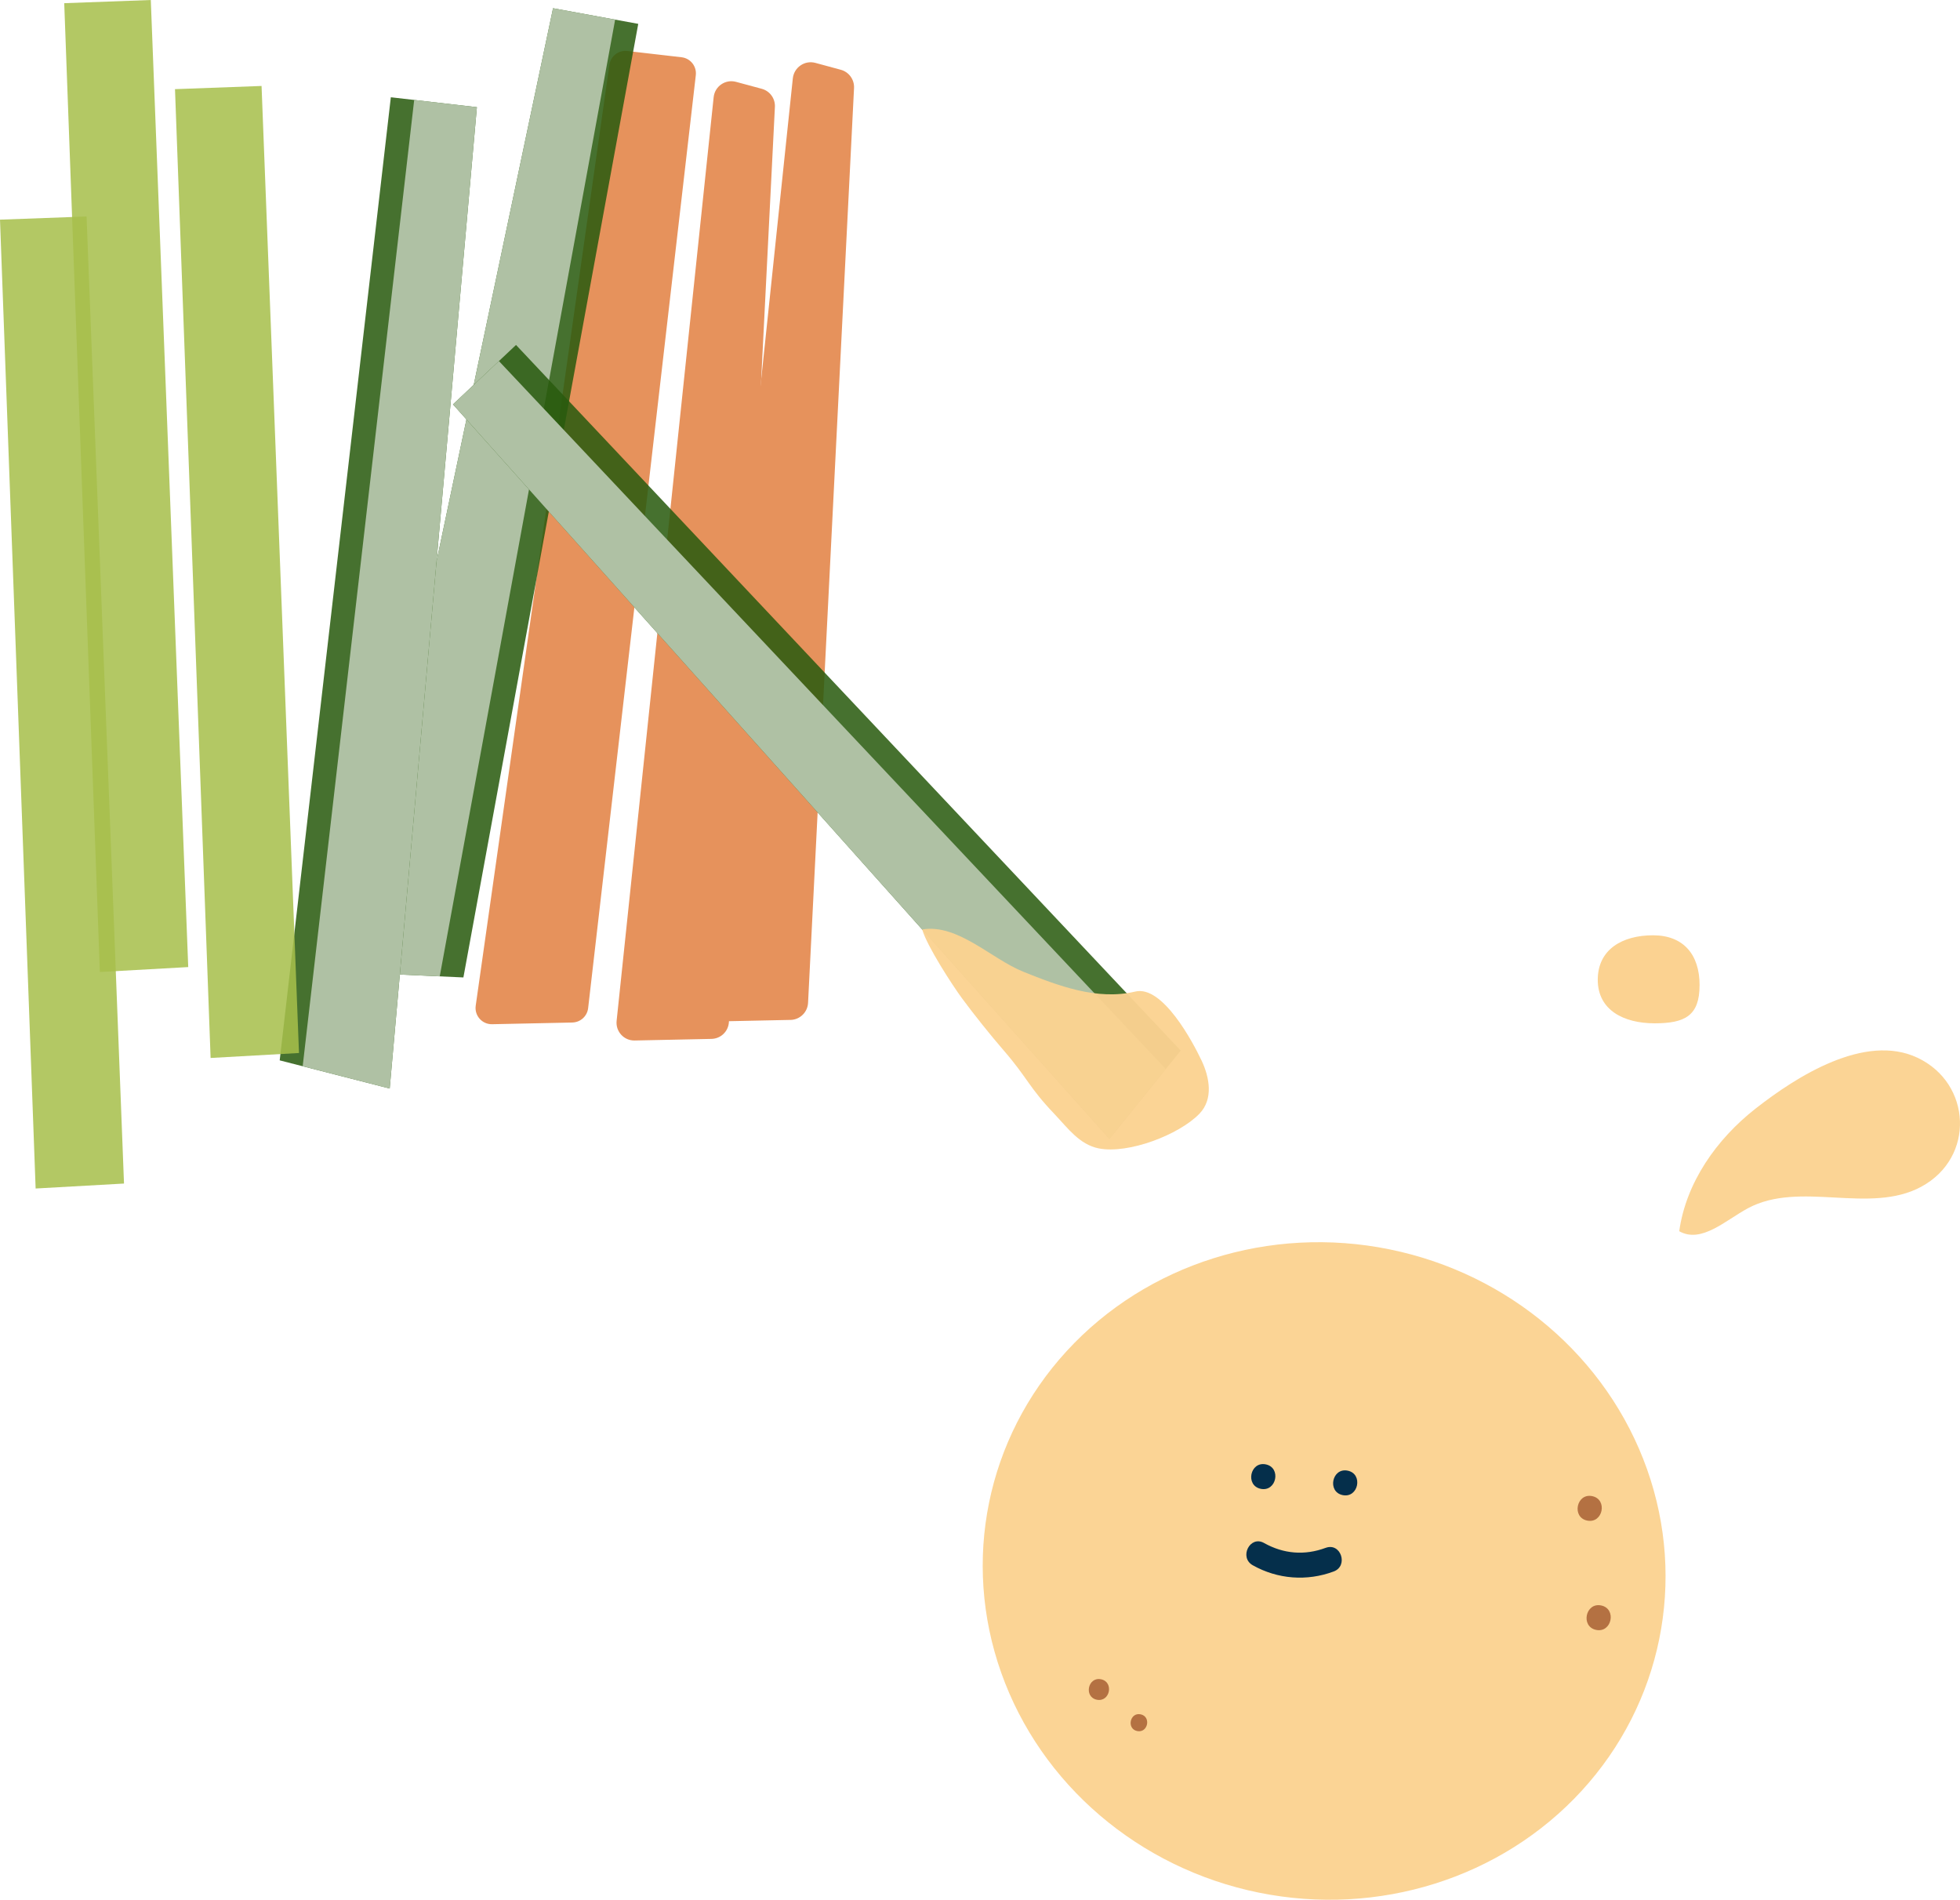 <?xml version="1.0" encoding="UTF-8"?>
<svg xmlns="http://www.w3.org/2000/svg" viewBox="0 0 695.77 674.27">
  <defs>
    <style>
      .cls-1 {
        fill: #052f4b;
      }

      .cls-1, .cls-2, .cls-3, .cls-4, .cls-5, .cls-6, .cls-7, .cls-8 {
        stroke-width: 0px;
      }

      .cls-2 {
        fill: #295b0e;
      }

      .cls-2, .cls-3, .cls-6, .cls-7, .cls-8, .cls-9 {
        mix-blend-mode: multiply;
      }

      .cls-2, .cls-6 {
        opacity: .86;
      }

      .cls-3, .cls-8 {
        fill: #fbd291;
      }

      .cls-10 {
        isolation: isolate;
      }

      .cls-4 {
        fill: #b47142;
      }

      .cls-5 {
        fill: #afc1a4;
      }

      .cls-6 {
        fill: #a7c04c;
      }

      .cls-7 {
        fill: #e6925c;
      }

      .cls-8 {
        opacity: .96;
      }
    </style>
  </defs>
  <g class="cls-10">
    <g id="Layer_2" data-name="Layer 2">
      <g id="Layer_1-2" data-name="Layer 1">
        <g>
          <g>
            <path class="cls-7" d="M203.19,362.91l-28.5.6c-3.55.07-6.32-3.05-5.82-6.57L216.33,23.01c.44-3.09,3.26-5.27,6.36-4.91l19.25,2.22c3.16.36,5.43,3.22,5.06,6.38l-38.22,331.1c-.33,2.86-2.72,5.04-5.6,5.1Z"/>
            <path class="cls-7" d="M252.57,368.72l-27.27.57c-3.8.08-6.81-3.19-6.41-6.97L253.34,34.48c.41-3.86,4.17-6.45,7.93-5.43l9.15,2.47c2.87.78,4.8,3.44,4.66,6.41l-16.33,324.8c-.17,3.31-2.86,5.92-6.17,5.99Z"/>
            <path class="cls-7" d="M280.61,361.98l-27.11.57c-3.85.08-6.89-3.23-6.49-7.05L281.44,27.82c.41-3.91,4.23-6.53,8.02-5.5l9,2.44c2.9.78,4.86,3.49,4.71,6.49l-16.32,324.67c-.17,3.35-2.89,6-6.25,6.07Z"/>
            <g>
              <polygon class="cls-2" points="164.5 346.91 124.24 345.08 196.32 2.92 226.57 8.47 164.5 346.91"/>
              <polygon class="cls-5" points="218.37 6.96 156.1 346.53 124.24 345.08 196.32 2.92 218.37 6.96"/>
            </g>
            <g class="cls-9">
              <polygon class="cls-2" points="99.29 376.34 138.34 386.34 169.29 38.04 138.74 34.52 99.29 376.34"/>
              <polygon class="cls-5" points="147.03 35.47 107.45 378.42 138.34 386.34 169.29 38.04 147.03 35.47"/>
            </g>
            <polygon class="cls-6" points="74.76 375.49 106.14 373.73 92.85 30.51 62.12 31.64 74.76 375.49"/>
            <polygon class="cls-6" points="35.45 344.98 66.82 343.23 53.53 0 22.8 1.13 35.45 344.98"/>
            <polygon class="cls-6" points="12.65 421.82 44.02 420.06 30.73 76.83 0 77.96 12.65 421.82"/>
          </g>
          <g>
            <g>
              <polygon class="cls-2" points="419.14 372.87 393.82 404.23 160.8 143.52 183.18 122.43 419.14 372.87"/>
              <polygon class="cls-5" points="177.11 128.15 413.85 379.42 393.82 404.23 160.8 143.52 177.11 128.15"/>
            </g>
            <ellipse class="cls-8" cx="470.04" cy="557.56" rx="116.49" ry="121.39" transform="translate(-170.03 907.01) rotate(-78.5)"/>
            <path class="cls-4" d="M565.2,531c-5.58-1.14-7.36,7.54-1.77,8.68s7.36-7.54,1.77-8.68Z"/>
            <path class="cls-1" d="M449.33,519.73c-5.58-1.14-7.36,7.54-1.77,8.68,5.58,1.14,7.36-7.54,1.77-8.68Z"/>
            <path class="cls-1" d="M478.41,521.96c-5.58-1.14-7.36,7.54-1.77,8.68,5.58,1.14,7.36-7.54,1.77-8.68Z"/>
            <path class="cls-1" d="M470.6,549.35c-7.45,2.78-14.96,2.17-21.89-1.72-4.98-2.8-8.96,5.11-4.01,7.9,8.85,4.98,19.24,5.76,28.75,2.21,5.33-1.99,2.5-10.39-2.86-8.38Z"/>
            <path class="cls-8" d="M327.36,329.88c12.69-2.1,24.47,10.4,35.85,14.98,12.39,4.99,26.27,10.29,39.79,7.06,9.75-2.33,20.53,18.12,23.54,24.48,2.83,5.97,4.26,13.69-.76,18.88-7.28,7.52-25.29,14.37-35.73,12.31-6.9-1.37-11.07-7.31-15.67-12.13-9.35-9.8-9.37-12.59-18.24-22.83-4.37-5.03-10.58-12.8-14.53-18.16-3.65-4.95-12.55-18.71-14.25-24.59Z"/>
            <path class="cls-8" d="M623.17,393.48c-13.78,10.8-24.64,26.16-27.07,43.5,7.87,4.45,16.43-3.88,24.4-8.16,18.46-9.91,43.09,2.33,61.52-7.63,19.2-10.37,17.87-36.74-1.36-45.79-18.64-8.78-42.84,6.59-57.49,18.08Z"/>
            <path class="cls-3" d="M603.32,349.66c0,10.83-5.15,13.53-15.98,13.53s-20.16-4.6-20.16-15.44,8.78-15.8,19.62-15.8,16.53,6.88,16.53,17.71Z"/>
          </g>
          <g>
            <path class="cls-4" d="M390.84,596c-4.67-.95-6.16,6.31-1.48,7.26,4.67.95,6.16-6.31,1.48-7.26Z"/>
            <path class="cls-4" d="M404.9,608.44c-3.82-.78-5.04,5.16-1.21,5.94,3.82.78,5.04-5.16,1.21-5.94Z"/>
            <path class="cls-4" d="M568.38,569.8c-5.58-1.14-7.36,7.54-1.77,8.68,5.58,1.14,7.36-7.54,1.77-8.68Z"/>
          </g>
        </g>
      </g>
    </g>
  </g>
</svg>